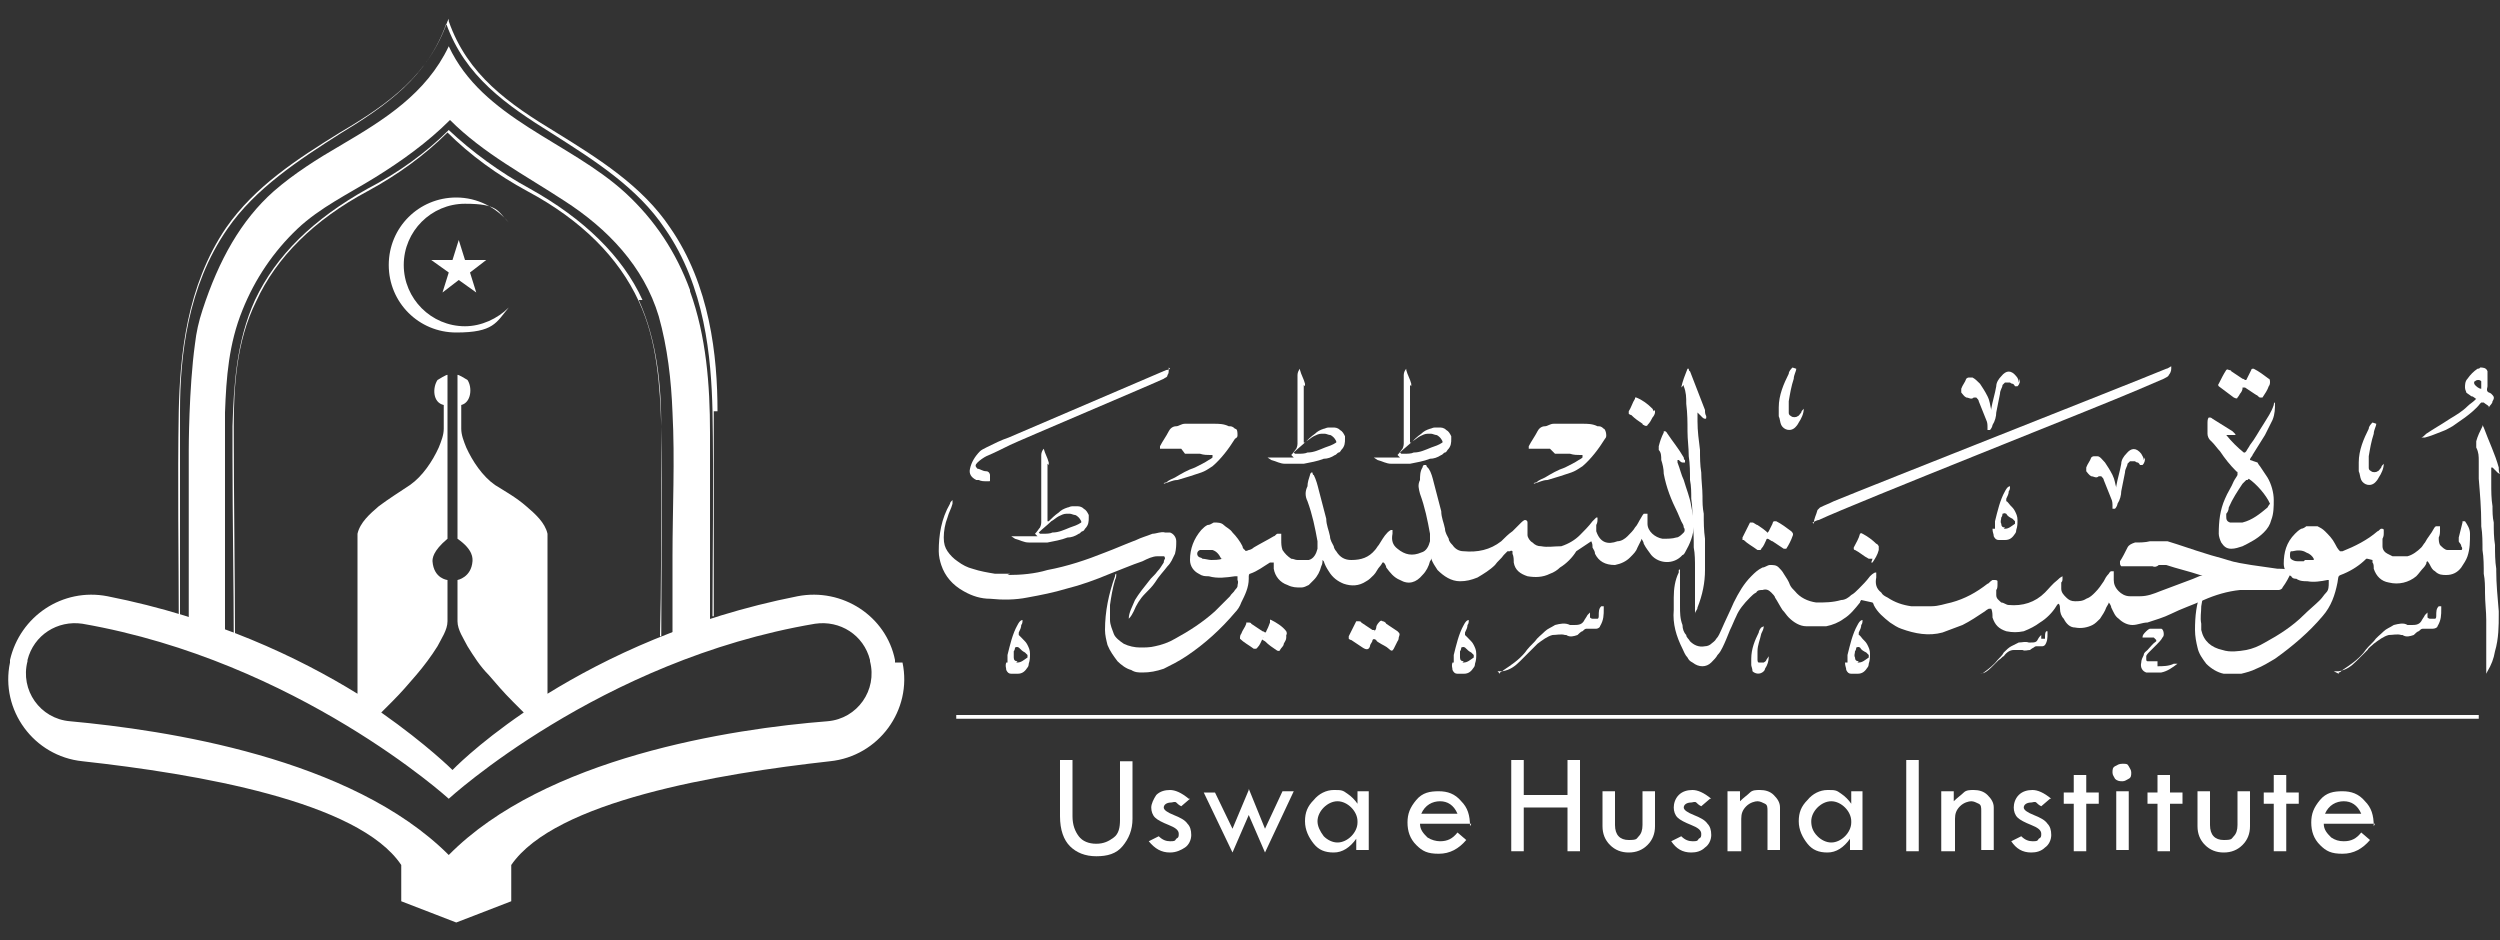 <svg xmlns="http://www.w3.org/2000/svg" id="Layer_1" data-name="Layer 1" viewBox="0 0 200 75.2"><rect x="0" y="0" width="200" height="75.2" fill="#333333" stroke="none"/><defs><style>      .cls-1 {        fill: #fff;        stroke-width: 0px;      }    </style></defs><g><path class="cls-1" d="M71.6,53c0,0,0-.1,0-.2-.7-3.5-4.2-5.8-7.8-5.1-8.6,1.7-15.3,4.9-20,7.8v-12.8c-.2-.9-1-1.6-1.7-2.2-.8-.7-1.7-1.2-2.5-1.7-1-.7-1.8-1.9-2.3-3-.2-.5-.4-1-.4-1.5v-1.9c.8-.2.9-1.4.5-2,0,0-.8-.5-.8-.4v13.1c1.3.9,1.2,1.6,1.2,1.8-.1,1.3-1.2,1.5-1.2,1.5v3.3c0,.7.5,1.4.8,2,.5.8,1,1.6,1.7,2.3.6.7,1.2,1.4,1.9,2.1.3.3.6.6.9.9-3.8,2.6-5.7,4.6-5.7,4.6,0,0-2-2-5.7-4.6.3-.3.6-.6.9-.9.7-.7,1.3-1.4,1.9-2.1.6-.7,1.2-1.5,1.7-2.3.3-.6.8-1.3.8-2v-3.3s-1.1-.1-1.2-1.5c0-.2,0-.8,1.2-1.8v-13.1c0-.1-.8.4-.8.4-.4.6-.4,1.8.5,2v1.9c0,.5-.2,1-.4,1.5-.5,1.1-1.3,2.3-2.3,3-.9.6-1.7,1.1-2.5,1.7-.7.6-1.5,1.3-1.7,2.2v12.8c-4.7-2.9-11.4-6.1-20-7.8-3.6-.7-7,1.6-7.8,5.1,0,0,0,.1,0,.2-.8,3.8,1.9,7.5,5.8,7.9,9.1,1,22.1,3.2,25.5,8.3v2.9l4.4,1.7,4.4-1.7v-2.9c3.5-5.1,16.5-7.3,25.5-8.3,3.9-.4,6.6-4.1,5.8-7.9h0ZM66.2,57.7c-7.7.6-22.6,2.9-30.3,10.7-7.8-7.8-22.7-10-30.3-10.7-2.4-.2-4-2.5-3.4-4.8,0,0,0,0,0-.1.5-2,2.4-3.2,4.4-2.9,17.2,3,29.3,14,29.3,14,0,0,12.1-11.1,29.3-14,2-.3,3.9.9,4.4,2.9,0,0,0,0,0,.1.6,2.3-1,4.6-3.4,4.8h0Z"></path><g><path class="cls-1" d="M57.4,32.9c0-4.4-.6-10.1-3.8-14.7-2.2-3.3-5.7-5.5-9.1-7.6-3.8-2.3-7.1-4.6-8.6-8.9v-.2c0,0-.1.2-.1.2-1.5,4.3-4.7,6.6-8.6,8.9-3.4,2.1-6.8,4.3-9.1,7.6-3.2,4.7-3.7,10.3-3.8,14.7-.1,5.4,0,12.2,0,16.4,0,0,.1,0,.1,0,0-4.1,0-11,0-16.4,0-4.4.6-10,3.8-14.6,2.2-3.2,5.7-5.5,9-7.6,3.8-2.3,7-4.6,8.5-8.8,1.5,4.2,4.8,6.5,8.5,8.8,3.3,2.1,6.8,4.3,9,7.6,3.2,4.6,3.7,10.3,3.8,14.6.1,5.4,0,12.3,0,16.4,0,0,0,0,.1,0,0-4.2,0-11,0-16.4h0Z"></path><path class="cls-1" d="M51.4,24c-1.6-3.5-4.7-6.5-9-8.9-2.4-1.3-4.7-3-6.5-4.7h0c0,0,0,0,0,0-1.8,1.8-4,3.4-6.5,4.7-4.3,2.4-7.3,5.3-9,8.9-1.5,3.3-1.7,6.9-1.8,10.1,0,.8,0,1.6,0,2.4,0,5,.1,10.7.1,14.4,0,0,.1,0,.1,0,0-4.3-.1-11.3-.1-16.8,0-3.1.2-6.8,1.8-10,1.6-3.5,4.6-6.5,8.9-8.8,2.4-1.3,4.6-2.9,6.4-4.7,1.8,1.8,4,3.4,6.4,4.7,4.3,2.3,7.3,5.3,8.9,8.8,1.5,3.2,1.7,6.9,1.8,10v2.6c0,5,0,10.6-.1,14.2,0,0,0,0,.1,0,0-4.3.1-11.3,0-16.8,0-3.1-.3-6.8-1.8-10.1h0Z"></path><path class="cls-1" d="M55.2,23.2c-1.1-3-2.8-5.6-5.2-7.8-4.5-4.1-11.4-5.9-14.1-11.7h0c0-.1,0,0,0,0-1.8,3.8-5.2,5.9-8.6,7.9-1.9,1.1-3.8,2.3-5.4,3.7-2.6,2.3-4.4,5.5-5.7,9.5-.3.9-.5,1.8-.6,2.7-.5,3.6-.5,8.5-.5,8.5v13.6c1,.3,2,.7,2.9,1v-12.9c0-1.6,0-3.2,0-4.7.1-2.8.3-5.5,1.4-8.2,1-2.5,2.5-4.7,4.4-6.5,1.8-1.7,4.1-2.8,6.2-4.1,2.1-1.3,4.2-2.8,6-4.6,2.7,2.7,6,4.4,9.2,6.5,3.4,2.2,6.3,5.2,7.5,9.2.7,2.5,1,5.1,1.1,7.7.2,3.8,0,7.7,0,11.5v6.2c1-.4,2-.7,3-1.1,0-3.6,0-10.6,0-13.6v-1.4c0-3.8-.3-7.7-1.6-11.3h0,0Z"></path><path class="cls-1" d="M36.5,15.8c-3,0-5.4,2.4-5.4,5.4s2.4,5.4,5.4,5.4,3.2-.8,4.2-2c-.9.9-2.2,1.5-3.5,1.5-2.7,0-4.9-2.2-4.9-4.9s2.2-4.9,4.9-4.9,2.6.6,3.5,1.5c-1-1.2-2.5-2-4.2-2h0Z"></path><polygon class="cls-1" points="37.2 20.8 36.7 19.2 36.2 20.8 34.5 20.8 35.9 21.8 35.4 23.4 36.7 22.4 38.1 23.4 37.6 21.8 38.9 20.8 37.2 20.8"></polygon></g></g><g><g><path class="cls-1" d="M126.1,44.1h0s0,0,0,0c-.3.5-.8,1-1.3,1.3-.2.2-.5.4-.8.5-.6.3-1.2.3-1.8.2-.6-.2-1-.5-1.1-1.1,0-.2,0-.5-.1-.7,0,0,0-.1,0-.2,0,0-.1-.1-.2,0,0,0-.1,0-.2,0,0,0-.2.2-.3.3-.2.3-.5.5-.7.8-.4.4-.9.7-1.4,1-.5.2-.9.3-1.4.3-.7,0-1.3-.4-1.8-.9-.2-.3-.4-.6-.5-.9,0,0,0-.1,0-.2,0,0,0,0,0,0,0,.2,0,.3-.1.4-.1.4-.3.8-.6,1.1-.5.6-1.1.8-1.8.4-.5-.2-.8-.6-1.1-1,0-.1-.1-.3-.2-.4,0,0,0,0-.1,0,0,0-.1.2-.2.3-.2.2-.3.5-.5.7-.2.2-.4.4-.6.5-.6.4-1.2.4-1.8.2-.5-.2-.9-.5-1.2-1-.2-.3-.3-.5-.4-.8,0,0,0,0-.1-.1,0,.2,0,.3-.1.5-.1.4-.3.8-.6,1.1-.1.1-.3.3-.4.4-.2.1-.4.2-.6.2-.4,0-.7,0-1.1-.2-.6-.2-1-.7-1.1-1.3,0-.2,0-.4,0-.5,0,0,0,0-.1,0,0,0,0,0-.2,0-.5.3-1,.7-1.6.9,0,0-.1,0-.1.2,0,0,0,.2,0,.2,0,.7-.3,1.3-.6,1.9-.1.3-.3.6-.5.8-1.1,1.3-2.4,2.5-3.9,3.5-.6.4-1.2.7-1.8,1-.6.2-1.1.3-1.7.3-.3,0-.6,0-.9-.2-.4-.1-.8-.4-1.1-.7-.3-.4-.6-.8-.8-1.3-.1-.4-.2-.8-.2-1.2,0-1.5.3-2.9.8-4.3,0,0,0-.2.1-.2h0s0,0,0,0c0,0,0,0,0,0,0,.2,0,.3-.1.5-.2.7-.3,1.3-.4,2,0,.4,0,.8,0,1.2,0,.4.2.8.3,1.1s.5.6.8.8c.4.2.9.3,1.3.3.4,0,.8,0,1.2-.1.5-.1,1.1-.3,1.6-.6,1.1-.6,2.2-1.3,3.2-2.2.4-.4.8-.8,1.2-1.2.1-.2.3-.3.4-.5,0,0,.2-.2.2-.3,0-.2.1-.3,0-.5,0,0,0-.2,0-.3,0,0,0,0-.1,0h-.1c-.7.1-1.4.2-2.1,0-.3,0-.5,0-.8-.2-.4-.2-.7-.6-.7-1.1,0-.9.3-1.7.9-2.4.2-.2.3-.3.5-.4.2,0,.3-.1.5-.2.3,0,.6,0,.8.2.2.2.5.3.7.6.3.3.6.7.8,1.1,0,0,0,.2.2.3,0,.1.1.1.3,0,.1,0,.3-.1.4-.2.5-.3,1.1-.6,1.6-.9.1,0,.2-.2.3-.2,0,0,.1,0,.2,0,0,0,.1,0,.1,0,0,0,0,0,0,.1,0,.1,0,.2,0,.4,0,.3,0,.5.1.8.2.3.4.5.7.7.2,0,.3.1.5.1.3,0,.6,0,.9,0,.4-.1.6-.5.7-.9,0-.2,0-.4,0-.6-.2-1.1-.4-2.1-.8-3.2-.2-.4-.2-.8,0-1.2,0-.3.1-.6.2-.9,0,0,0-.1.1-.2,0,0,0,0,.1,0,0,0,0,.2.1.2.2.4.3.8.4,1.2.2.8.4,1.5.6,2.3,0,.5.2.9.3,1.4,0,.3.2.6.3.8,0,.1.1.3.2.4.3.5.7.7,1.2.7.8,0,1.4-.2,1.9-.8.1-.1.2-.3.3-.4.2-.3.4-.7.7-1,0,0,.2-.2.3-.2,0,0,.1,0,.1,0s0,0,0,0c0,0,0,.2,0,.3-.1.5,0,.9.4,1.2.6.5,1.2.6,1.9.3.4-.1.6-.5.7-.9,0-.2,0-.4,0-.6-.2-1.1-.4-2.1-.8-3.2-.1-.4-.2-.7,0-1.1,0-.3,0-.7.2-1,0,0,0-.1.1-.2,0,0,.1,0,.2,0,0,.1.1.2.2.3.2.3.3.7.4,1.1.2.8.4,1.5.6,2.3,0,.5.2.9.3,1.4,0,.3.2.6.3.8,0,.2.2.4.3.5.2.3.5.5.9.5,1.1.1,2.1-.1,3-.8.3-.3.6-.6.9-.8.2-.2.5-.5.7-.7,0,0,.2-.2.3-.2,0,0,.2,0,.2.2,0,0,0,0,0,.1,0,.1,0,.3,0,.4,0,.2,0,.4,0,.5,0,.2.2.5.4.6.2.2.4.3.7.3.5.1,1,0,1.6,0,.6-.2,1.1-.5,1.5-.9.3-.3.7-.7,1-1.1,0,0,.2-.2.3-.3,0,0,0,0,.1,0,0,0,0,0,0,.1,0,.2,0,.3-.1.5,0,.2,0,.4,0,.5.3.9.9,1.1,1.7.8.3,0,.6-.2.8-.4.2-.2.5-.5.6-.7.2-.2.3-.5.5-.8,0,0,.1-.2.2-.3,0,0,0,0,.1,0,0,0,.2,0,.2,0v.8c0,.6.6,1.1,1.2,1.2.4,0,.8,0,1.1-.1.2,0,.4-.2.6-.4.1-.1.1-.3,0-.4,0-.2-.1-.3-.2-.5-.1-.2-.2-.5-.3-.7-.5-1-.9-2-1.1-3.1,0-.4-.1-.8-.2-1.1,0-.3,0-.6-.2-.8,0,0,0-.2,0-.3.1-.4.2-.7.4-1.1,0,0,0,0,0-.1,0,0,.1,0,.1,0,0,0,.1,0,.2.2.4.6.9,1.2,1.3,1.9,0,0,0,.2.1.2,0,0,0,.1,0,.2,0,0-.1,0-.2,0-.1,0-.2-.1-.3-.2,0,0,0,0-.1,0s0,0,0,0c0,0,0,.2,0,.2.2.5.3,1,.5,1.4.2.7.5,1.4.6,2.1.1.5.2,1,.2,1.5,0,.8-.3,1.5-.7,2.2,0,0-.1.2-.2.2-.7.8-1.9.7-2.5,0-.2-.3-.4-.5-.6-.9,0-.1-.1-.3-.2-.4h0s0,0,0,.1c-.1.2-.2.4-.3.6-.1.3-.3.5-.6.8-.3.3-.7.5-1.2.6-.8,0-1.3-.3-1.6-.9,0-.2-.1-.3-.2-.5,0-.2,0-.3-.1-.5h0ZM97.7,44.7h0c-.2-.4-.4-.6-.7-.7,0,0-.2,0-.3,0h-.4c0,0-.2,0-.3,0-.3.1-.3.5,0,.6,0,0,.1,0,.2.1.2,0,.5.1.7.1s.6,0,.9-.1h0Z"></path><path class="cls-1" d="M148.9,48c0,0-.1.1-.1.2-.4.5-.8,1-1.3,1.3-.4.3-.9.5-1.4.6,0,0,0,0-.1,0-.5,0-1,0-1.5,0-.5,0-1-.3-1.4-.7-.2-.2-.3-.4-.5-.6-.2-.3-.4-.7-.6-1,0-.1-.2-.3-.3-.4-.2-.2-.4-.3-.7-.2-.2,0-.4,0-.5.2-.2.1-.3.2-.5.4-.5.5-.9,1-1.1,1.5-.2.4-.3.7-.5,1.1-.2.5-.4,1-.6,1.4-.1.2-.2.4-.4.6-.1.2-.3.4-.5.6-.4.4-1,.4-1.5,0-.2-.1-.3-.2-.4-.4-.2-.2-.3-.5-.4-.7-.5-1-.8-2-.7-3.1,0-.3,0-.7,0-1,0-.7.1-1.4.4-2,0,0,0-.1,0-.2,0,0,.1-.1.1,0,0,0,0,0,0,.1v.2c0,.3,0,.5,0,.8,0,.6,0,1.2,0,1.8,0,.5,0,1,.2,1.5,0,.3.1.6.3.8,0,.2.2.3.3.5.3.3.7.5,1.2.4.2,0,.4-.1.5-.2s.3-.2.4-.4c.2-.2.3-.5.4-.7.3-.7.7-1.5,1-2.2.4-.8.8-1.5,1.4-2.1.3-.3.5-.5.9-.7.2,0,.4-.2.6-.2.3,0,.5,0,.7.2.1.1.3.3.4.5.2.3.4.6.5.9.1.2.2.3.4.5.4.5,1,.8,1.7.9.7,0,1.3,0,2-.2.3,0,.6-.2.8-.4.2-.1.4-.3.6-.5.3-.3.6-.6.9-1,.1-.1.2-.2.4-.3,0,0,.1,0,.1,0,0,.1,0,.2,0,.4-.1.5,0,.9.4,1.2.1.2.3.3.5.4.6.4,1.2.6,1.9.7.5,0,1.1,0,1.6,0,.6,0,1.1-.2,1.6-.3,1.1-.3,2-.8,2.9-1.5.1,0,.2-.2.4-.3,0,0,.1,0,.2,0,0,0,.2,0,.2.1s0,.2,0,.2c0,.2,0,.4-.1.5,0,.1,0,.3,0,.4,0,.3.2.4.4.6.2,0,.4.2.6.2,1.1.1,2.1-.2,2.9-1,.3-.3.6-.7,1-1,.1-.1.2-.2.4-.3,0,0,0,0,0,0,0,0,0,0,0,0,0,0,0,.2,0,.2,0,.1,0,.2-.1.3,0,.2,0,.3,0,.5,0,.3.2.5.4.7.2.2.4.3.7.3.3,0,.6,0,.9-.2.3-.1.5-.3.7-.5.3-.3.5-.6.7-.9.1-.2.2-.4.4-.6,0,0,.1-.2.2-.2,0,0,.2,0,.2,0,0,0,0,.2,0,.2,0,.2,0,.3,0,.5,0,.3.1.6.4.9.2.2.5.4.9.4.3,0,.5,0,.8,0,.6,0,1.1-.2,1.6-.4.8-.3,1.6-.6,2.4-.9.3-.1.7-.3,1-.4,0,0,.1,0,.1,0h0s0,0,0,0c0,0-.2,0-.3,0-.9-.3-1.8-.5-2.7-.8,0,0-.2,0-.3,0,0,0-.1,0-.2,0,0,0,0,0-.1,0-.1.1-.3.2-.5.1-.2,0-.5,0-.7,0-.5,0-.9,0-1.4,0-.1,0-.3,0-.4,0,0,0-.1-.1-.1-.2,0,0,0-.2,0-.2.2-.3.4-.7.6-1.1.1-.2.3-.3.6-.4.4,0,.8,0,1.2-.1.3,0,.6,0,.9,0,.2,0,.4,0,.5,0,1,.3,2.1.7,3.1,1,.6.2,1.1.3,1.7.5.6.2,1.3.3,1.9.4.7.1,1.4.2,2.1.3.3,0,.6,0,1,.1.1,0,.2,0,.1.2-.2.4-.4.8-.7,1.2,0,.1-.2.2-.3.2-.2,0-.5,0-.7,0-.4,0-.8,0-1.2,0s-.8,0-1.2,0c-1,.1-2,.4-2.9.8-.9.4-1.8.7-2.6,1.1-.6.3-1.3.5-1.9.7-.4,0-.8.2-1.2.2-.4,0-.8-.2-1.1-.5-.3-.2-.4-.5-.6-.9,0-.1-.1-.3-.2-.4,0,0,0,0,0,0,0,0,0,0,0,0,0,.1-.1.2-.2.4-.1.3-.3.6-.5.9-.2.2-.4.4-.6.5-.4.2-.9.3-1.4.2-.4,0-.7-.3-.9-.7-.2-.2-.3-.5-.3-.8,0-.1,0-.3-.1-.4,0,0-.1,0-.2.2-.3.5-.8,1-1.3,1.3-.4.3-.8.5-1.3.7-.5.1-.9.1-1.4,0-.6-.2-.9-.5-1.1-1.1,0-.2,0-.5-.1-.7,0,0,0,0-.1,0,0,0,0,0-.1,0,0,0-.2.1-.3.2-.6.4-1.2.8-1.8,1.1-.5.2-1.1.4-1.6.6-1.1.3-2.2.1-3.3-.3-.3-.1-.6-.3-.9-.5-.5-.4-1-.8-1.3-1.4,0,0,0-.1-.1-.2h0s0,0,0,0Z"></path><path class="cls-1" d="M82.8,42.7s0,0,0,0c.2-.2.3-.4.4-.5,0,0,.1-.2.1-.4v-.8c0-.1,0-.3,0-.4,0-.2,0-.4,0-.6,0-.3,0-.6,0-.9,0-.2,0-.5,0-.7,0-.2,0-.5,0-.7,0-.3,0-.6,0-.9s0-.3,0-.4c0,0,0,0,0,0,0-.2.1-.4.2-.5,0,0,0,0,0,0,0,0,0,0,0,0,0,0,0,0,0,0,0,0,0,0,0,0,.1.4.3.7.4,1.1,0,0,0,.2,0,.2h0s0,0,0,0h0s0,0,0,0c0,0,0,0-.1-.1h0c0,.4,0,.7,0,1,0,.2,0,.4,0,.6,0,.2,0,.4,0,.6,0,.3,0,.6,0,.9s0,.3,0,.5c0,.2,0,.5,0,.7,0,0,0,.1,0,.2,0,.1,0,.1,0,.1,0,0,0,0,.1,0,.2-.2.5-.5.8-.7.2-.2.4-.3.7-.4.1,0,.2-.1.4-.1,0,0,.2,0,.3,0,.2,0,.4,0,.6.2.2.1.3.3.4.5,0,0,0,.2,0,.2,0,.3,0,.6-.3.9,0,0-.1.2-.2.2-.1,0-.2.2-.3.2-.3.2-.6.3-.9.3-.5.2-1.1.3-1.6.4-.4,0-.8,0-1.1,0s-.3,0-.4,0c-.4,0-.7-.2-1.1-.3l-.3-.2s0,0,0,0c0,0,0,0,0,0,0,0,0,0,0,0h.5c.3,0,.6,0,.8,0s.6,0,.8,0c0,0,0,0,0,0ZM83.2,42.7h.2c.3,0,.6,0,.8-.1.5,0,.9-.2,1.4-.4.3-.1.6-.2.9-.4h0c0,0,0-.1,0-.1,0,0-.1-.2-.2-.3,0,0-.2-.2-.3-.2-.1,0-.3-.1-.4-.1-.1,0-.2,0-.3,0-.2,0-.4.1-.6.2-.2.1-.4.3-.6.4-.3.3-.7.6-1,.9,0,0,0,0,0,0h0s0,0,0,0Z"></path><path class="cls-1" d="M103.3,36.4s0,0,0,0c.2-.2.3-.4.4-.5,0,0,.1-.2.1-.4v-.8c0-.1,0-.3,0-.4,0-.2,0-.4,0-.6,0-.3,0-.6,0-.9,0-.2,0-.5,0-.7,0-.2,0-.5,0-.7,0-.3,0-.6,0-.9s0-.3,0-.4c0,0,0,0,0-.1,0-.2.1-.4.2-.5,0,0,0,0,0,0,0,0,0,0,0,0,0,0,0,0,0,0,0,0,0,0,0,.1.1.4.3.7.4,1.1,0,0,0,.2,0,.2h0s0,0,0,0h0s0,0,0,0c0,0,0,0-.1-.1h0c0,.4,0,.7,0,1,0,.2,0,.4,0,.6,0,.2,0,.4,0,.6,0,.3,0,.6,0,.9s0,.3,0,.5c0,.2,0,.5,0,.7,0,0,0,.1,0,.2,0,.1,0,.1,0,.1,0,0,0,0,.1,0,.2-.2.5-.5.8-.7.2-.2.4-.3.7-.4.1,0,.2-.1.4-.1,0,0,.2,0,.3,0,.2,0,.4,0,.6.2.2.1.3.3.4.5,0,0,0,.2,0,.2,0,.3,0,.6-.3.9,0,0-.1.2-.2.2-.1,0-.2.2-.3.2-.3.2-.6.3-.9.3-.5.2-1.1.3-1.6.4-.4,0-.8,0-1.1,0s-.3,0-.4,0c-.4,0-.7-.2-1.1-.3l-.3-.2s0,0,0,0c0,0,0,0,0,0,0,0,0,0,0,0h.5c.3,0,.6,0,.8,0s.6,0,.8,0c0,0,0,0,0,0ZM103.6,36.3h.2c.3,0,.6,0,.8-.1.5,0,.9-.2,1.4-.4.3-.1.6-.2.9-.4h0c0,0,0-.1,0-.1,0,0-.1-.2-.2-.3,0,0-.2-.2-.3-.2-.1,0-.3-.1-.4-.1-.1,0-.2,0-.3,0-.2,0-.4.1-.6.2-.2.1-.4.3-.6.4-.3.3-.7.6-1,.9,0,0,0,0,0,0h0s0,0,0,0Z"></path><path class="cls-1" d="M111.8,36.4s0,0,0,0c.2-.2.3-.4.4-.5,0,0,.1-.2.1-.4v-.8c0-.1,0-.3,0-.4,0-.2,0-.4,0-.6,0-.3,0-.6,0-.9,0-.2,0-.5,0-.7,0-.2,0-.5,0-.7,0-.3,0-.6,0-.9s0-.3,0-.4c0,0,0,0,0-.1,0-.2.1-.4.2-.5,0,0,0,0,0,0,0,0,0,0,0,0,0,0,0,0,0,0,0,0,0,0,0,.1.1.4.3.7.4,1.1,0,0,0,.2,0,.2h0s0,0,0,0h0s0,0,0,0c0,0,0,0-.1-.1h0c0,.4,0,.7,0,1,0,.2,0,.4,0,.6,0,.2,0,.4,0,.6,0,.3,0,.6,0,.9s0,.3,0,.5c0,.2,0,.5,0,.7,0,0,0,.1,0,.2,0,.1,0,.1,0,.1,0,0,0,0,.1,0,.2-.2.5-.5.8-.7.2-.2.4-.3.7-.4.1,0,.2-.1.4-.1,0,0,.2,0,.3,0,.2,0,.4,0,.6.2.2.1.3.3.4.5,0,0,0,.2,0,.2,0,.3,0,.6-.3.9,0,0-.1.2-.2.2-.1,0-.2.2-.3.2-.3.2-.6.3-.9.3-.5.2-1.1.3-1.6.4-.4,0-.8,0-1.1,0s-.3,0-.4,0c-.4,0-.7-.2-1.1-.3l-.3-.2s0,0,0,0c0,0,0,0,0,0,0,0,0,0,0,0h.5c.3,0,.6,0,.8,0s.6,0,.8,0c0,0,0,0,0,0ZM112.1,36.3h.2c.3,0,.6,0,.8-.1.5,0,.9-.2,1.4-.4.3-.1.6-.2.9-.4h0c0,0,0-.1,0-.1,0,0-.1-.2-.2-.3,0,0-.2-.2-.3-.2-.1,0-.3-.1-.4-.1-.1,0-.2,0-.3,0-.2,0-.4.1-.6.2-.2.1-.4.3-.6.4-.3.3-.7.6-1,.9,0,0,0,0,0,0h0s0,0,0,0Z"></path><path class="cls-1" d="M189.4,44.7h-.1s0,0,0,0c-.5.5-1.1.9-1.8,1.2-.5.2-.4.1-.5.7-.2,1-.5,1.9-1.2,2.7-1.1,1.3-2.4,2.4-3.8,3.4-.5.3-1,.6-1.5.8-.4.2-.8.3-1.2.4-.5,0-.9,0-1.4,0-.5-.1-1-.4-1.4-.8-.3-.4-.6-.8-.7-1.3-.1-.4-.2-.9-.2-1.4,0-1.1.1-2.1.5-3.1.1-.3.2-.7.4-1,0,0,0-.2.1-.2h0s0,0,0,0c0,0,0,0,0,0,0,.2,0,.3-.1.5-.2.6-.3,1.3-.4,1.9,0,.5-.1.9,0,1.4,0,.2,0,.3,0,.5.2.9.8,1.4,1.7,1.6.6.2,1.3.1,1.9,0,.5-.1,1-.3,1.5-.6,1.1-.6,2.2-1.3,3.1-2.2.4-.4.9-.8,1.3-1.2.2-.2.3-.4.5-.6.2-.2.2-.5.2-.8,0,0,0-.1,0-.2,0,0,0,0-.1,0h0c-.5.1-1.1.2-1.6.1-.3,0-.6,0-.9-.2-.1,0-.3,0-.4-.2-.4-.2-.6-.6-.6-1,0-.9.2-1.7.9-2.4.1-.1.3-.3.5-.4.1,0,.3-.1.4-.2.3,0,.6,0,.9,0,.2.1.4.2.6.4.3.3.6.6.8,1,.1.2.2.4.4.6,0,0,.1,0,.2,0h0c1-.4,2-.9,2.8-1.6.1,0,.2-.2.3-.2.1,0,.2,0,.2.1s0,.1,0,.2c0,.2,0,.3-.1.5,0,.2,0,.4,0,.6,0,.3.2.5.4.6s.2.1.4.2c.4,0,.8,0,1.2,0,.4-.1.8-.4,1.1-.7.1-.1.2-.3.3-.4.2-.4.5-.7.7-1.1,0,0,.1-.2.2-.2,0,0,.1,0,.2,0,0,0,.1,0,.1,0,0,0,0,.2,0,.3,0,.2,0,.4-.1.6,0,.2,0,.4.1.6.2.2.4.4.6.4.3,0,.6,0,.9,0,0,0,.1,0,.2,0,.1,0,.1-.2,0-.3,0-.2-.2-.3-.2-.4,0-.1,0-.2,0-.3.1-.4.2-.8.3-1.2,0,0,0,0,0-.1,0,0,.1,0,.1,0,0,0,0,0,.1,0,.2.3.4.6.4,1,0,.6,0,1.2-.2,1.8-.1.3-.3.6-.5.9-.3.4-.7.6-1.2.6-.3,0-.6,0-.9-.3-.2-.1-.3-.3-.4-.5,0,0-.1-.2-.2-.3,0,0-.1,0-.1.2,0,0-.1.2-.2.3-.2.2-.4.5-.6.7-.6.5-1.4.7-2.2.5-.6-.1-1-.5-1.2-1.1,0-.2,0-.4-.1-.5,0,0,0-.2,0-.2h0s0,0,0,0ZM184.4,44.8c.1,0,.3,0,.5,0,0,0,.1,0,.2,0,0,0,0,0,0-.1-.1-.2-.3-.4-.6-.5-.3-.2-.7-.2-1.1-.1,0,0,0,0-.1,0-.1,0-.1.2-.1.3,0,.2,0,.3.2.4s.3.1.5.1c.1,0,.3,0,.4,0h0Z"></path><path class="cls-1" d="M80.6,46c1.1,0,2.2-.1,3.2-.4,1.6-.3,3.1-.8,4.6-1.4.8-.3,1.7-.7,2.5-1,.4-.2.8-.3,1.3-.5.3,0,.7-.2,1-.1.1,0,.2,0,.4,0,.3.1.5.4.5.7,0,.3,0,.6-.1,1-.2.4-.3.7-.6,1-.3.4-.7.8-1,1.3-.2.3-.5.6-.8.9-.4.4-.7.9-.9,1.4-.1.2-.2.4-.4.6h0s0,0,0,0c0-.5.3-1,.5-1.5.3-.5.7-1,1.1-1.5.2-.3.5-.5.7-.8.2-.2.3-.4.5-.7,0,0,0-.2.1-.3,0,0,0-.2-.1-.2,0,0,0,0-.1,0-.1,0-.3,0-.4,0-.4,0-.8.2-1.2.4-.9.3-1.8.7-2.6,1-1.2.5-2.3.9-3.5,1.2-1,.3-2,.5-3.1.7-1,.2-2,.2-3,.1-.7,0-1.4-.2-2.1-.6-.9-.5-1.5-1.2-1.8-2.1-.1-.3-.2-.7-.2-1.1,0-1.3.2-2.6.9-3.8,0-.1.1-.2.2-.3h0s0,0,0,0c0,0,0,.2,0,.3-.1.4-.3.7-.4,1.1-.2.5-.3,1.1-.3,1.6s.1.8.3,1.1c.2.3.5.6.8.8.4.3.8.5,1.2.6.6.2,1.2.3,1.8.4.4,0,.8,0,1.2,0h0Z"></path><path class="cls-1" d="M180.6,37c0,0,.1.2.2.3.2.3.4.6.6.9.3.5.5,1.2.5,1.8,0,.5,0,1.1-.2,1.6-.1.4-.3.7-.6,1-.5.5-1.1.8-1.7,1.1-.3.1-.6.2-.9.2-.4,0-.6-.2-.8-.5-.1-.2-.2-.5-.2-.7,0-1,.1-1.9.5-2.8.2-.5.5-.9.7-1.4.1-.2.2-.3.3-.5,0,0,0-.1,0-.2s0,0-.1-.1c-.5-.5-.9-1-1.3-1.6-.2-.2-.4-.5-.6-.7,0,0-.1-.1-.2-.2-.1-.1-.2-.3-.2-.5,0-.3,0-.5,0-.8,0-.2,0-.4.1-.5,0,0,0,0,.1,0,0,0,0,0,0,0,0,0,.1,0,.2.1.5.3,1.1.7,1.6,1,0,0,.1.1.2.2s0,.1,0,.1c-.1,0-.3,0-.5,0,0,0-.1,0-.2,0,0,0,0,0,0,0s0,0,0,0c.4.5.9,1,1.4,1.4,0,0,0,0,0,0,0,0,.1,0,.1,0,0,0,0,0,.1-.1.1-.2.2-.3.3-.5.4-.5.7-1.1,1.1-1.7.3-.5.6-.9.8-1.5,0,0,0-.2.1-.2h0s0,0,0,0c0,0,0,0,0,0,0,.5,0,.9-.2,1.4-.2.4-.4.8-.6,1.2-.3.5-.7,1.1-1,1.6,0,.1-.2.2-.2.4h0ZM179.8,38.4s0,0-.1,0c0,0-.2.2-.3.3-.4.6-.8,1.2-1.1,1.9,0,.2-.1.4-.2.5,0,0,0,.1,0,.2,0,.2,0,.4.3.5,0,0,.1,0,.2,0,.3,0,.6,0,.8,0,.8-.2,1.4-.7,2-1.2,0,0,.1-.2.2-.3-.3-.7-1.1-1.6-1.7-2h0Z"></path><path class="cls-1" d="M134.5,31c.1-.5.3-1,.5-1.5,0,0,0,0,.1,0s0,0,0,0c0,0,0,.2.1.2.4,1,.8,2.1,1.2,3.1,0,.2,0,.3.1.5h0c0,.2,0,.2-.1.2,0,0-.1,0-.2-.1-.1-.1-.3-.3-.4-.4h0s0,0,0,0v.2c0,.2,0,.4,0,.5,0,.8.1,1.5.2,2.3,0,.6,0,1.2.1,1.8,0,.6.1,1.3.1,1.9,0,.5,0,.9.1,1.4,0,.7,0,1.3.1,2,0,.2,0,.4,0,.6,0,.7,0,1.3,0,1.9,0,1-.2,2-.6,3,0,.2-.2.3-.2.5,0,0,0,0,0,0,0,0,0,0,0,0h0c0-.3,0-.5,0-.7,0-.4,0-.9,0-1.3s0-1.1,0-1.7c0-.5,0-1.1-.1-1.6,0-.7,0-1.3-.1-2,0-.6,0-1.3-.1-1.9,0-.5,0-1-.1-1.5,0-.6,0-1.3-.1-1.9,0-.7-.1-1.3-.1-2,0-.7,0-1.4-.1-2.2,0-.5,0-.9-.2-1.4,0,0,0,0,0-.1h0s0,0,0,0Z"></path><path class="cls-1" d="M199.9,49.2c0,.8,0,1.9-.3,2.9-.1.6-.3,1.1-.6,1.6,0,0,0,0-.1.2h0s0,0,0,0c0,0,0,0,0-.1,0-.3,0-.5,0-.8,0-.8,0-1.6,0-2.4,0-.3,0-.7,0-1,0-.7-.1-1.4-.1-2.2,0-.5,0-1-.1-1.5,0-.6,0-1.3-.1-1.9,0-.6,0-1.3-.1-1.9,0,0,0-.2,0-.2,0-1.2-.1-2.4-.2-3.6,0-.5,0-.9,0-1.4,0-.4,0-.7-.2-1.1,0-.2,0-.3,0-.5.1-.4.3-.8.5-1.2,0,0,0,0,0-.1h0c0,0,.1.2.1.2.4,1.1.9,2.1,1.2,3.2,0,.2,0,.4.1.5,0,0,0,0,0,0,0,0,0,0,0,0,0,0-.1,0-.2-.1-.1-.1-.2-.2-.4-.4,0,0-.1,0-.1,0s0,0,0,0v.3c0,.3,0,.7,0,1,0,.6,0,1.2.1,1.8,0,.4,0,.9.1,1.3,0,.6,0,1.2.1,1.8,0,.6,0,1.3.1,1.9,0,0,0,.1,0,.2,0,1,.1,2,.2,3.2h0Z"></path><path class="cls-1" d="M179.7,30.4c0,0,.1-.2.1-.2.1-.2.2-.4.3-.6,0,0,0-.1.1-.1,0,0,0,0,.1,0s0,0,0,0c.4.2.8.5,1.2.8.1,0,.1.2.1.3,0,0,0,.2-.1.3-.1.3-.3.6-.5.9,0,0-.1,0-.2,0-.1,0-.2-.2-.3-.2-.3-.2-.6-.4-.9-.6,0,0-.1,0-.2,0,0,0,0,0,0,.1,0,.1-.1.3-.2.4,0,0-.1.2-.2.3,0,.1-.1.1-.3,0-.4-.3-.8-.6-1.2-.9,0,0-.1-.1,0-.2.2-.4.4-.8.6-1.1,0,0,.1-.1.2,0,0,0,.2,0,.2.1.3.2.6.4.9.6,0,0,.1,0,.2.1h0Z"></path><path class="cls-1" d="M101.1,51c0,0-.1,0-.1.1-.1.2-.2.5-.4.7,0,0,0,0-.1.1,0,0,0,0,0,0,0,0-.1,0-.2,0-.4-.3-.8-.5-1.1-.8,0,0,0,0,0,0,0,0,0,0,0-.1,0,0,0-.2.1-.3.1-.3.3-.5.4-.8,0,0,0,0,0-.1,0,0,.1,0,.2,0,0,0,.2,0,.2.1.3.2.6.4.9.6,0,0,.1,0,.2.1,0,0,.1,0,.1-.1.1-.2.2-.4.3-.7,0,0,0-.1,0-.2s0,0,.1,0,0,0,0,0c.4.2.9.5,1.2.9,0,0,.1.2,0,.3,0,0,0,.1,0,.2,0,.2-.1.3-.2.5,0,.2-.2.3-.3.5,0,.1-.2.1-.3,0-.3-.2-.6-.4-.9-.7,0,0-.2-.1-.3-.2h0Z"></path><path class="cls-1" d="M141.4,42.7c0,0,0-.1.1-.2.1-.2.2-.4.3-.6,0,0,0-.1.1-.2,0,0,.1,0,.2,0,0,0,0,0,0,0,.4.2.8.5,1.2.8.1.1.2.2.1.4,0,0,0,0,0,0-.1.3-.3.7-.5,1,0,0-.1,0-.2,0-.3-.2-.6-.4-.9-.6-.1,0-.3-.2-.4-.2,0,0-.1,0-.1.1-.1.2-.2.5-.4.7,0,0,0,.1-.1.1,0,0,0,0-.1,0,0,0,0,0-.1,0-.4-.3-.8-.5-1.1-.8,0,0,0,0-.1,0,0,0,0-.1,0-.2.2-.4.4-.8.6-1.2,0,0,.1,0,.2,0,.1,0,.3.2.4.2.3.2.6.4.9.7Z"></path><path class="cls-1" d="M109.9,50.5c.1,0,.2-.2.2-.3,0-.2.2-.4.3-.5,0,0,.1-.1.2,0,0,0,.2,0,.3.2.3.2.6.4.9.6.2.2.2.2.1.5,0,0,0,.2-.1.3-.1.2-.2.4-.3.6-.1.2-.2.2-.4,0-.2-.2-.5-.3-.8-.5,0,0-.2-.1-.2-.2-.2-.1-.2-.1-.3,0,0,.2-.2.3-.2.5-.1.3-.3.3-.6.1-.3-.2-.6-.4-.9-.6,0,0-.1,0-.2-.1,0,0,0-.1,0-.2.2-.4.4-.8.6-1.2,0,0,.1,0,.2,0,0,0,.2,0,.2.1.3.2.6.4.9.6,0,0,.1,0,.2,0h0s0,0,0,0Z"></path><path class="cls-1" d="M132.4,32.8c0,0,0,.2,0,.2,0,.1-.1.3-.2.4-.1.2-.2.4-.4.6,0,.1-.2.1-.3,0,0,0-.1,0-.1-.1-.3-.2-.6-.4-.9-.7,0,0-.1,0-.2-.1,0,0,0-.1,0-.2,0,0,0,0,0,0,.2-.3.3-.7.5-1,0,0,0,0,0-.1,0,0,0,0,.1,0,0,0,0,0,0,0,.5.2.9.5,1.3.9,0,0,0,0,.1.2,0,0,0,0,0,0Z"></path><path class="cls-1" d="M149.8,44.7h-.1c0,0-.1,0-.2,0-.4-.2-.7-.5-1.1-.7,0,0-.1,0-.1-.1,0,0,0,0,0-.1,0,0,0,0,0,0,.2-.4.4-.7.5-1.1,0,0,0,0,0,0,0,0,.1-.1.2,0,0,0,0,0,0,0,.4.2.8.5,1.1.8,0,0,.1,0,.2.2,0,0,0,0,0,.1,0,0,0,.1,0,.2-.1.4-.3.7-.5,1,0,0,0,0-.1,0h0s0,0,0,0Z"></path><path class="cls-1" d="M141.1,50.1c0,.2-.1.4-.2.6-.1.5-.3.9-.3,1.4,0,.2,0,.5,0,.7,0,0,0,.2.1.2,0,0,.3,0,.4,0,0,0,.2-.1.2-.2l.2-.3h0s0,0,0,0h0c0,.4-.1.7-.3,1,0,0,0,.1-.1.2-.3.3-.7.2-.9,0,0-.2-.1-.4-.1-.5v-.5c0-.8.3-1.5.6-2.1,0-.1.1-.3.2-.4h0s0,0,0,0h0s0,0,0,0h0Z"></path><path class="cls-1" d="M143.7,29.5c0,.2-.2.5-.2.8-.2.6-.3,1.2-.4,1.8,0,.3,0,.6,0,.9,0,.1,0,.2.2.3.1.1.4.1.5,0,.1,0,.2-.2.3-.3,0-.1.1-.2.2-.3h0s0,0,0,0c0,0,0,0,0,0,0,.4-.2.8-.4,1.1,0,0-.1.2-.2.3-.4.5-1,.3-1.2-.1-.1-.2-.1-.5-.2-.7,0-.2,0-.5,0-.7,0-1,.4-1.9.8-2.7,0-.2.2-.4.3-.5,0,0,0,0,0,0,0,0,0,0,0,0h0c0,0,0,0,0,0h0Z"></path><path class="cls-1" d="M190.1,33.9c0,.2-.2.5-.2.8-.2.6-.3,1.2-.4,1.8,0,.3,0,.6,0,.9,0,.1,0,.2.2.3.1.1.4.1.5,0,.1,0,.2-.2.3-.3,0-.1.1-.2.2-.3h0s0,0,0,0c0,0,0,0,0,0,0,.4-.2.8-.4,1.1,0,0-.1.2-.2.3-.4.5-1,.3-1.2-.1-.1-.2-.1-.5-.2-.7,0-.2,0-.5,0-.7,0-1,.4-1.9.8-2.7,0-.2.2-.4.3-.5,0,0,0,0,0,0,0,0,0,0,0,0h0c0,0,0,0,0,0h0Z"></path><path class="cls-1" d="M124,35.9c-.6,0-1.1,0-1.5,0,0,0-.2,0-.2,0,0,0,0,0,0,0,0,0,0-.1,0-.2.2-.4.5-.8.7-1.2.1-.2.3-.4.6-.4.2,0,.4-.2.7-.2.8,0,1.5,0,2.3,0,.4,0,.8,0,1.2.2.2,0,.3,0,.5.2.1,0,.2.3.2.5,0,.1,0,.2-.1.3-.5.8-1.1,1.6-1.8,2.2-.3.2-.6.4-.9.5-.6.2-1.2.4-1.9.6-.4,0-.7.2-1.1.3,0,0,0,0,0,0,0,0,0,0,0,0,0,0,0-.1.2-.1.2-.2.5-.3.7-.4.5-.3,1-.6,1.6-.8.4-.2.8-.4,1.1-.6,0,0,.2-.1.3-.2,0,0,0-.2,0-.2s-.1,0-.2,0c-.2,0-.5,0-.8-.1-.4,0-.9,0-1.2,0h0Z"></path><path class="cls-1" d="M94.5,35.9c-.6,0-1.1,0-1.5,0,0,0-.2,0-.2,0,0,0,0,0,0,0,0,0,0-.1,0-.2.2-.4.5-.8.7-1.2.1-.2.3-.4.6-.4.2,0,.4-.2.7-.2.8,0,1.5,0,2.3,0,.4,0,.8,0,1.2.2.2,0,.3,0,.5.2.2,0,.2.3.2.5,0,.1,0,.2-.2.3-.5.8-1.1,1.6-1.8,2.2-.3.2-.6.4-.9.5-.6.2-1.2.4-1.9.6-.4,0-.7.2-1.1.3,0,0,0,0,0,0,0,0,0,0,0,0,0,0,0-.1.2-.1.2-.2.5-.3.7-.4.5-.3,1-.6,1.6-.8.4-.2.8-.4,1.1-.6,0,0,.2-.1.3-.2,0,0,0-.2,0-.2s-.1,0-.2,0c-.2,0-.5,0-.8-.1-.4,0-.9,0-1.2,0h0Z"></path><path class="cls-1" d="M199.1,32.5c-.1-.1-.3-.2-.4-.3,0,0-.1,0-.2,0,0,0,0,0-.1.1-.3.4-.8.8-1.2,1.1-.3.2-.7.5-1,.7-.2.1-.5.3-.8.4-.5.2-1,.4-1.4.5,0,0-.2,0-.3,0,0,0,0,0,0,0,0,0,0,0,0,0,.1,0,.3-.2.4-.3.6-.4,1.3-.8,1.9-1.2.5-.3,1-.6,1.4-1,.2-.2.4-.3.6-.5,0,0,0,0,.1-.1-.1,0-.2-.2-.4-.2-.1-.1-.3-.2-.4-.3,0-.1-.1-.2-.1-.4,0-.2,0-.5.2-.7.2-.3.5-.6.8-.8,0,0,.2,0,.2-.1.2,0,.5,0,.6.3,0,0,0,.2,0,.3,0,.3,0,.6,0,.9,0,0,0,0,0,0,0,.1-.1.3,0,.4,0,.1.2.1.3.2.2.2.3.3.1.6,0,.2-.2.3-.3.5h0ZM198.5,31c0-.3,0-.4,0-.5,0,0,0,0,0,0,0,0-.1-.1-.2-.1-.1,0-.2,0-.3.1-.1,0-.1.2,0,.3.1.1.3.3.5.3,0,0,0,0,0,0h0Z"></path><path class="cls-1" d="M120,53.9s0,0,0-.1c0,0,.2-.1.3-.2.6-.4,1.2-.8,1.7-1.4.2-.3.5-.6.8-.9.2-.3.5-.5.8-.8.2-.2.5-.3.8-.5.4-.1.8-.2,1.2,0,0,0,.2,0,.3,0,.3,0,.6,0,.8-.3.1-.2.2-.3.3-.5,0,0,.1-.1.2-.2,0,0,0,0,0,0s0,0,0,0c0,.1,0,.3,0,.4,0,0,.1.1.2.1.1,0,.2,0,.4,0,0,0,.1,0,.1-.2h0c0-.4,0-.6.2-.8,0,0,.1,0,.2,0,0,0,0,.1,0,.2,0,.5,0,.9-.3,1.4,0,.1-.2.2-.3.2-.2,0-.3,0-.5,0,0,0-.2,0-.3,0-.1,0-.2.1-.3.2-.1,0-.3.2-.4.3-.3.1-.6.2-.9,0,0,0,0,0-.1,0-.3-.1-.7,0-1,0-.4.1-.8.4-1.2.7-.2.2-.3.3-.5.5-.3.3-.6.6-.9.9-.4.4-.8.7-1.4.8,0,0-.2,0-.2,0h-.2Z"></path><path class="cls-1" d="M187.1,53.9s0,0,0-.1c.1,0,.2-.1.3-.2.6-.4,1.2-.8,1.7-1.4.2-.3.5-.6.8-.9.2-.3.5-.5.8-.8.2-.2.5-.3.8-.5.4-.1.8-.2,1.1,0,.1,0,.2,0,.3,0,.3,0,.6,0,.8-.3.1-.2.2-.3.3-.5,0,0,.1-.1.2-.2,0,0,0,0,0,0s0,0,0,0c0,.1,0,.3,0,.4,0,0,.1.1.2.1.1,0,.2,0,.4,0,0,0,.1,0,.1-.2h0c0-.4,0-.6.2-.8,0,0,.1,0,.2,0,0,0,0,.1,0,.2,0,.5,0,.9-.3,1.4,0,.1-.2.2-.4.2-.2,0-.4,0-.5,0-.1,0-.2,0-.3,0-.1,0-.2.1-.3.2-.1,0-.3.2-.4.3-.3.1-.6.2-.9,0,0,0,0,0-.1,0-.3-.1-.7,0-1,0-.4.1-.8.4-1.2.7-.2.2-.4.3-.5.5-.3.3-.6.6-.9.9-.4.4-.8.7-1.4.8,0,0-.1,0-.2,0h-.2Z"></path><path class="cls-1" d="M158.5,53.9s0,0,0,0c0,0,.1,0,.2-.1.4-.3.8-.6,1.1-1,.2-.2.4-.4.5-.6.2-.2.4-.4.6-.5.2-.1.4-.2.6-.3.3,0,.5-.1.8,0,0,0,.1,0,.2,0,.2,0,.4,0,.5-.2,0,0,.1-.2.2-.3,0,0,0,0,.1-.1h0s0,0,0,0c0,0,0,.2,0,.3,0,0,0,0,.1,0h.2c0,0,0,0,0-.1h0c0-.2,0-.4.1-.5,0,0,0,0,.1,0,0,0,0,0,0,.2,0,.3,0,.6-.2.9,0,0-.1.1-.2.1-.1,0-.2,0-.3,0,0,0-.1,0-.2,0,0,0-.1,0-.2.1,0,0-.2.1-.3.2-.2,0-.4.1-.6,0,0,0,0,0,0,0-.2,0-.5,0-.7,0-.3,0-.6.2-.8.5-.1,0-.2.2-.4.3-.2.2-.4.4-.6.6-.3.3-.6.5-.9.5,0,0-.1,0-.1,0h-.1,0Z"></path><path class="cls-1" d="M172.6,53.3c.4,0,.9,0,1.3-.2.1,0,.2,0,.3,0,0,0,0,0,0,0h0s0,0,0,0c-.4.3-.8.6-1.3.7-.2,0-.5,0-.8,0-.1,0-.3,0-.4,0-.3-.1-.5-.4-.4-.8,0-.2.1-.4.2-.6,0-.2.2-.3.3-.4.2-.2.4-.5.7-.7,0,0,0,0,0-.1h0c0,0-.1-.1-.2-.2-.3,0-.6,0-.9,0h0s0,0,0,0h0c0-.2.1-.3.3-.5,0,0,.2-.2.3-.2.2,0,.5,0,.7,0,0,0,.2,0,.2,0,.1,0,.2.2.2.4,0,.1,0,.2-.1.3-.1.2-.3.4-.5.6-.2.2-.4.4-.6.6,0,0-.2.2-.2.3,0,0,0,.1,0,.2s0,.2.1.2.2,0,.3,0c.2,0,.4,0,.5,0h0Z"></path><path class="cls-1" d="M161.6,30.3c0,.2,0,.4-.2.6,0,0-.2,0-.2,0,0,0-.1-.2-.2-.2,0,0-.1,0-.2-.1-.1,0-.3,0-.4,0,0,0-.1.1-.2.2,0,.2-.2.4-.2.7-.1.5-.2,1-.3,1.5,0,.3-.1.7-.3,1,0,.1-.1.3-.2.4,0,0-.2,0-.2,0,0,0,0-.1,0-.2,0-.2,0-.4-.1-.6-.2-.5-.4-1-.6-1.5,0-.1-.1-.2-.2-.3,0,0-.1,0-.2,0,0,0,0,0,0,0-.2.2-.4,0-.6,0-.2-.1-.3-.3-.4-.4,0,0,0-.2,0-.3.1-.3.3-.5.4-.8,0,0,.1-.1.2-.1.1,0,.2,0,.3,0,.2.1.4.3.6.5.2.3.4.6.6,1s.2.7.3,1.1c0,0,0,0,0,.1,0,0,0,0,0,0,0,0,0,0,0,0,0,0,0,0,0-.2.1-.6.3-1.2.4-1.8,0-.3.2-.6.4-.8.4-.5.8-.5,1.2,0,.1.1.2.3.2.5h0Z"></path><path class="cls-1" d="M171.6,36.6c0,.2,0,.4-.2.6,0,0-.2,0-.2,0,0,0-.1-.2-.2-.2,0,0-.1,0-.2-.1-.1,0-.3,0-.4,0,0,0-.1.1-.2.2,0,.2-.2.4-.2.7-.1.5-.2,1-.3,1.5,0,.3-.1.7-.3,1,0,.1-.1.3-.2.4,0,0-.2,0-.2,0,0,0,0-.1,0-.2,0-.2,0-.4-.1-.6-.2-.5-.4-1-.6-1.5,0-.1-.1-.2-.2-.3,0,0-.1,0-.2,0,0,0,0,0,0,0-.2.2-.4,0-.6,0-.2-.1-.3-.3-.4-.4,0,0,0-.2,0-.3.1-.3.3-.5.4-.8,0,0,.1-.1.2-.1.1,0,.2,0,.3,0,.2,0,.4.3.6.5.2.3.4.6.6,1s.2.7.3,1c0,0,0,0,0,.1,0,0,0,0,0,0,0,0,0,0,0,0,0,0,0,0,0-.2.1-.6.3-1.2.4-1.8,0-.3.2-.6.4-.8.4-.5.8-.5,1.2,0,.1.2.2.3.2.5h0Z"></path><path class="cls-1" d="M80.6,53c0-.2,0-.4,0-.6.2-.8.4-1.7.8-2.4,0,0,.1-.2.2-.3,0,0,.1-.1.2-.1,0,0,0,0,0,0,0,0,0,0,0,.1,0,0,0,.2-.1.3,0,.2-.1.4-.2.6,0,0,0,.1,0,.2,0,0,.2.2.3.3.2.2.3.3.4.5.1.2.2.4.2.7s0,.5-.1.8c0,0,0,.2-.1.3-.2.3-.4.5-.8.5-.2,0-.3,0-.5,0s-.3-.1-.4-.3c0-.2-.1-.3,0-.6h0ZM81.3,53h.1c.3,0,.5-.2.8-.4,0,0,0-.2,0-.2,0,0-.1-.1-.2-.2-.2-.1-.3-.2-.5-.4-.2-.1-.2,0-.3,0,0,0,0,.2-.1.3,0,.2,0,.3,0,.5,0,.2.1.3.3.3h0Z"></path><path class="cls-1" d="M116.3,53c0-.2,0-.4,0-.6.2-.8.4-1.7.8-2.4,0,0,.1-.2.2-.3,0,0,.1-.1.2-.1,0,0,0,0,0,0,0,0,0,0,0,.1,0,0,0,.2-.1.3,0,.2-.1.4-.2.6,0,0,0,.1,0,.2,0,0,.2.2.3.3.2.2.3.3.4.5.1.2.2.4.2.7s0,.5-.1.8c0,0,0,.2-.1.3-.2.3-.4.5-.8.5-.2,0-.3,0-.5,0s-.3-.1-.4-.3c0-.2-.1-.3,0-.6h0ZM117,53h.1c.3,0,.5-.2.8-.4,0,0,0-.2,0-.2,0,0-.1-.1-.2-.2-.2-.1-.3-.2-.5-.4-.2-.1-.2,0-.3,0,0,0,0,.2-.1.3,0,.2,0,.3,0,.5,0,.2.1.3.3.3h0Z"></path><path class="cls-1" d="M147.8,53c0-.2,0-.4,0-.6.2-.8.4-1.7.8-2.4,0,0,.1-.2.2-.3,0,0,.1-.1.2-.1,0,0,0,0,0,0,0,0,0,0,0,.1,0,0,0,.2-.1.3,0,.2-.1.4-.2.6,0,0,0,.1,0,.2.1,0,.2.2.3.3.2.2.3.3.4.5.1.2.2.4.2.7s0,.5-.1.8c0,0,0,.2-.1.3-.2.3-.4.5-.8.5s-.3,0-.5,0-.3-.1-.4-.3c0-.2-.1-.3-.1-.6h0ZM148.6,53h.1c.3,0,.5-.2.8-.4,0,0,0-.2,0-.2,0,0-.1-.1-.2-.2-.2-.1-.4-.2-.5-.4-.2-.1-.2,0-.3,0,0,0,0,.2-.1.3,0,.2-.1.3,0,.5,0,.2.1.3.3.3h0Z"></path><path class="cls-1" d="M159.6,42.3c0-.2,0-.4,0-.6.2-.8.4-1.7.8-2.4,0,0,.1-.2.2-.3,0,0,.1-.1.2-.1,0,0,0,0,0,0,0,0,0,0,0,.1,0,0,0,.2-.1.3,0,.2-.1.4-.2.6,0,0,0,.1,0,.2.1,0,.2.2.3.3.2.2.3.3.4.5.1.2.2.4.2.7s0,.5-.1.8c0,0,0,.2-.1.3-.2.3-.4.5-.8.5s-.3,0-.5,0-.3-.1-.4-.3c0-.2-.1-.3-.1-.6h0ZM160.3,42.3h.1c.3,0,.5-.2.8-.4,0,0,0-.2,0-.2,0,0-.1-.1-.2-.2-.2-.1-.4-.2-.5-.4-.2-.1-.2,0-.3,0,0,0,0,.2-.1.3,0,.2-.1.3,0,.5,0,.2.1.3.3.3h0Z"></path><path class="cls-1" d="M145.1,41.9c0-.4.2-.7.3-1.1,0,0,.1-.1.2-.2.4-.2.7-.3,1.1-.5,3.4-1.4,23.2-9.2,26.6-10.6.1,0,.2-.1.4-.2,0,0,0,.1,0,.2,0,.2-.1.4-.2.5,0,.1-.2.2-.4.3-.7.3-1.4.6-2.1.9-3,1.3-22.5,9-25.5,10.4-.1,0-.3.1-.5.2h0Z"></path><path class="cls-1" d="M93.5,29.4c0,0,0,.1,0,.2,0,.1,0,.3-.1.4,0,.2-.2.2-.3.3-.6.3-11.7,5-12.3,5.3-.6.3-1.2.6-1.9.9-.2.1-.5.3-.7.5s-.2.3,0,.5c.2,0,.4.2.7.2.2,0,.3.2.3.3,0,.1,0,.3,0,.4s0,.1-.1.1-.2,0-.2,0c-.2,0-.4,0-.6-.1,0,0-.1,0-.2,0-.4-.2-.6-.5-.5-.9.1-.5.4-1,.8-1.4.1-.1.3-.2.5-.3.6-.3,1.2-.6,1.8-.8.7-.3,11.9-5.1,12.6-5.4,0,0,.2,0,.3-.1h0Z"></path></g><rect class="cls-1" x="76.5" y="57.2" width="121.8" height=".3"></rect><g><path class="cls-1" d="M84.8,60.8h1v4.5c0,.7.2,1.2.5,1.6s.8.6,1.4.6,1-.2,1.4-.5.5-.8.5-1.4v-4.7h1v4.6c0,.9-.3,1.6-.8,2.2s-1.2.8-2.1.8-1.6-.3-2.1-.8c-.5-.5-.8-1.3-.8-2.4v-4.3h0Z"></path><path class="cls-1" d="M95.2,63.9l-.7.6c-.2-.1-.3-.2-.4-.3s-.3,0-.4,0c-.4,0-.6.2-.6.4s.3.4.8.6c.5.2.9.4,1.1.7.2.2.3.5.3.9s-.2.8-.5,1-.7.4-1.2.4c-.7,0-1.2-.3-1.7-.9l.8-.4c.3.3.6.4.9.4s.4,0,.5-.2c.2-.1.2-.2.2-.4,0-.3-.3-.5-.8-.7s-.9-.4-1.1-.6-.3-.5-.3-.8.2-.7.4-1c.3-.3.7-.4,1.1-.4s.9.2,1.5.7h0s0,0,0,0Z"></path><path class="cls-1" d="M99.9,63.1l1.3,3.2,1.4-3h.9l-2.3,4.9-1.3-3-1.3,3-2.3-4.8h.9l1.4,2.9,1.3-3.1h0Z"></path><path class="cls-1" d="M108.5,63.3h1v4.7h-1v-.9c-.5.7-1.1,1.1-1.8,1.1s-1.2-.2-1.6-.7c-.4-.5-.7-1.1-.7-1.8s.2-1.2.7-1.7c.4-.5,1-.8,1.6-.8s.7,0,1.1.3c.3.2.6.5.8.8,0,0,0-1,0-1ZM108.6,65.7c0-.4-.2-.8-.5-1.1-.3-.3-.7-.5-1.1-.5s-.8.2-1.1.5-.5.7-.5,1.1.2.8.5,1.2c.3.3.7.5,1.1.5s.8-.2,1.1-.5.5-.7.5-1.1h0Z"></path><path class="cls-1" d="M117.7,65.9h-4.1c0,.5.3.8.6,1.1.3.2.7.3,1,.3.6,0,1-.2,1.4-.7l.7.6c-.6.7-1.3,1.1-2.2,1.1s-1.3-.2-1.8-.7-.7-1.1-.7-1.8.2-1.2.7-1.8,1.1-.7,1.8-.7,1.3.2,1.8.8c.5.5.7,1.1.7,2ZM113.7,65.1h2.9c-.3-.7-.8-1-1.4-1s-1.2.3-1.5,1Z"></path><path class="cls-1" d="M120.9,60.8h1v2.8h3.5v-2.8h1v7.3h-1v-3.5h-3.5v3.5h-1v-7.3Z"></path><path class="cls-1" d="M128.2,63.3h1v2.7c0,.8.4,1.2,1.1,1.2s.6-.1.8-.3.3-.5.3-.9v-2.7h1v2.8c0,.6-.2,1.1-.6,1.5-.4.4-.9.6-1.5.6s-1.1-.2-1.5-.6c-.4-.4-.6-.9-.6-1.5v-2.8h0Z"></path><path class="cls-1" d="M136.8,63.9l-.7.6c-.2-.1-.3-.2-.4-.3s-.3,0-.4,0c-.4,0-.6.2-.6.4s.3.4.8.6c.5.2.9.4,1.1.7.2.2.3.5.3.9s-.2.8-.5,1c-.3.3-.7.4-1.1.4-.7,0-1.2-.3-1.6-.9l.8-.4c.3.3.6.4.9.4s.4,0,.5-.2c.2-.1.2-.2.2-.4,0-.3-.3-.5-.8-.7s-.9-.4-1.1-.6c-.2-.2-.3-.5-.3-.8s.1-.7.4-1c.3-.3.7-.4,1.1-.4s.9.2,1.5.7h0s0,0,0,0Z"></path><path class="cls-1" d="M138.2,68.1v-4.8h1v.8c.3-.3.6-.5.8-.7s.5-.2.8-.2c.4,0,.8.1,1.1.4.3.3.5.6.5,1v3.4h-1v-3.1c0-.3,0-.5-.2-.6s-.4-.2-.6-.2-.6.1-.9.4-.4.6-.4,1v2.6s-1,0-1,0Z"></path><path class="cls-1" d="M148,63.3h1v4.7h-1v-.9c-.5.7-1.1,1.1-1.8,1.1s-1.2-.2-1.6-.7-.7-1.1-.7-1.8.2-1.2.7-1.7c.4-.5,1-.8,1.6-.8s.7,0,1.1.3c.3.2.6.5.8.8,0,0,0-1,0-1ZM148.1,65.7c0-.4-.2-.8-.5-1.1-.3-.3-.7-.5-1.1-.5s-.8.2-1.1.5-.5.7-.5,1.1.1.8.5,1.2c.3.3.7.5,1.1.5s.8-.2,1.1-.5.5-.7.5-1.1h0Z"></path><path class="cls-1" d="M152.5,60.8h1v7.3h-1v-7.3Z"></path><path class="cls-1" d="M155.3,68.1v-4.8h1v.8c.3-.3.6-.5.8-.7s.5-.2.8-.2c.4,0,.8.1,1.1.4.3.3.5.6.5,1v3.4h-1v-3.1c0-.3,0-.5-.2-.6s-.4-.2-.6-.2-.6.1-.9.4-.4.6-.4,1v2.6s-1,0-1,0Z"></path><path class="cls-1" d="M164,63.9l-.7.6c-.2-.1-.3-.2-.4-.3s-.3,0-.4,0c-.4,0-.6.2-.6.4s.3.4.8.6c.5.2.9.4,1.1.7.2.2.3.5.3.9s-.2.8-.5,1c-.3.3-.7.4-1.1.4-.7,0-1.2-.3-1.6-.9l.8-.4c.3.3.6.4.9.4s.4,0,.5-.2c.2-.1.2-.2.2-.4,0-.3-.3-.5-.8-.7s-.9-.4-1.1-.6c-.2-.2-.3-.5-.3-.8s.1-.7.4-1c.3-.3.7-.4,1.1-.4s.9.2,1.5.7h0s0,0,0,0Z"></path><path class="cls-1" d="M165.9,62h1v1.4h1v.9h-1v3.8h-1v-3.8h-.8v-.9h.8v-1.4Z"></path><path class="cls-1" d="M169,61.8c0-.2,0-.4.2-.5s.3-.2.6-.2.4,0,.5.2.2.3.2.5,0,.4-.2.5-.3.2-.5.2-.4,0-.6-.2c-.1-.2-.2-.3-.2-.5ZM169.3,63.3h1v4.7h-1s0-4.8,0-4.7Z"></path><path class="cls-1" d="M172.6,62h1v1.4h1v.9h-1v3.8h-1v-3.8h-.8v-.9h.8v-1.4Z"></path><path class="cls-1" d="M175.8,63.3h1v2.7c0,.8.4,1.2,1.1,1.2s.6-.1.8-.3.3-.5.3-.9v-2.7h1v2.8c0,.6-.2,1.1-.6,1.5-.4.4-.9.6-1.5.6s-1.1-.2-1.5-.6c-.4-.4-.6-.9-.6-1.5v-2.8h0Z"></path><path class="cls-1" d="M181.9,62h1v1.4h1v.9h-1v3.8h-1v-3.8h-.8v-.9h.8v-1.4Z"></path><path class="cls-1" d="M190,65.9h-4.1c0,.5.3.8.6,1.1.3.2.6.3,1,.3.6,0,1-.2,1.4-.7l.7.6c-.6.7-1.3,1.1-2.2,1.1s-1.3-.2-1.8-.7c-.5-.5-.7-1.1-.7-1.8s.2-1.2.7-1.8,1.1-.7,1.8-.7,1.3.2,1.8.8c.5.5.7,1.1.7,2h0ZM186,65.1h2.9c-.3-.7-.8-1-1.4-1s-1.2.3-1.5,1Z"></path></g></g></svg>